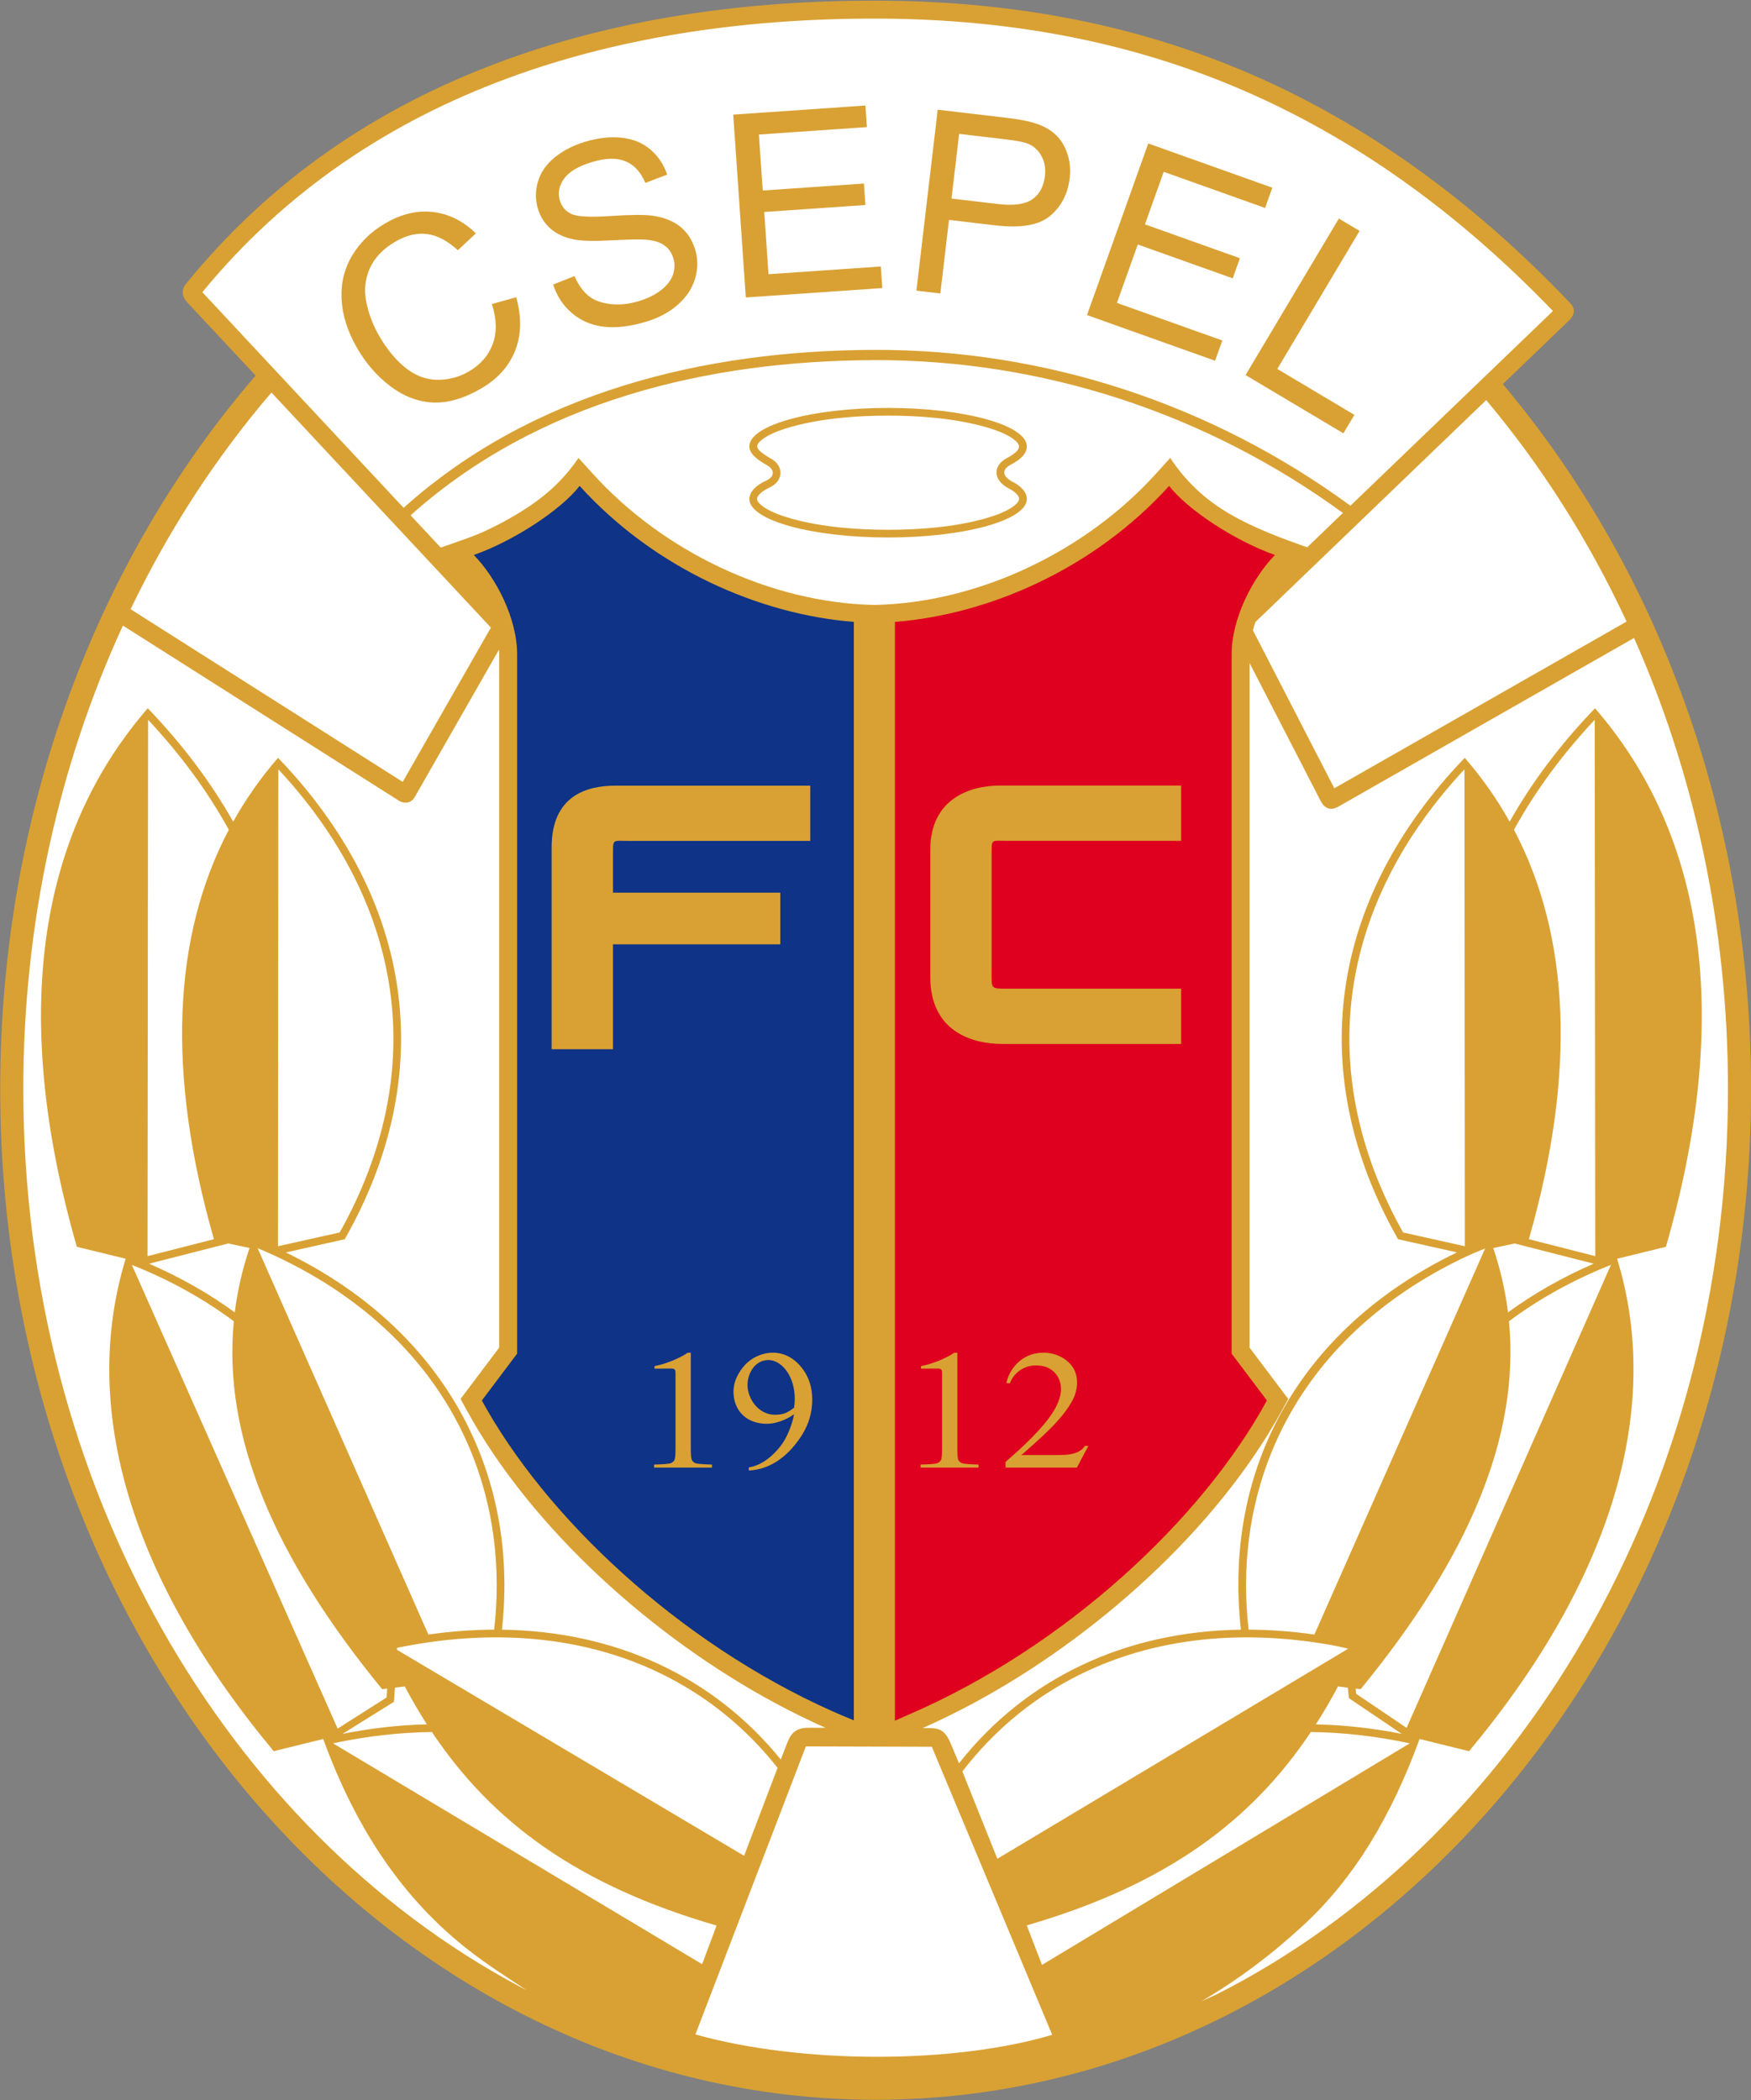 <?xml version="1.0" encoding="UTF-8"?>
<svg xmlns="http://www.w3.org/2000/svg" xmlns:xlink="http://www.w3.org/1999/xlink" width="472.8pt" height="567.2pt" viewBox="0 0 472.8 567.2" version="1.1">
<rect x="0" y="0" width="472.8" height="567.2" fill="#808080" stroke="none"/>
<defs>
<clipPath id="clip1">
  <path d="M 0 0 L 472.801 0 L 472.801 567.199 L 0 567.199 Z M 0 0 "/>
</clipPath>
</defs>
<g id="surface1">
<g clip-path="url(#clip1)" clip-rule="nonzero">
<path style=" stroke:none;fill-rule:evenodd;fill:rgb(85.156%,63.084%,19.994%);fill-opacity:1;" d="M 69.027 101.445 L 50.598 81.699 C 49.066 80.055 48.883 78.18 50.344 76.512 C 96.512 19.672 166.164 -0.004 236.969 0.18 C 269.395 0.266 300.859 5.27 331.098 17.258 C 366.867 31.438 397.453 54.004 423.875 81.754 C 425.895 83.754 424.691 85.562 423.57 86.641 L 405.789 103.742 C 447.258 152.922 472.816 220.082 472.816 294.133 C 472.816 444.867 366.965 567.109 236.438 567.109 C 105.914 567.109 0.059 444.867 0.059 294.133 C 0.059 218.93 26.41 150.82 69.027 101.445 Z M 69.027 101.445 "/>
</g>
<path style=" stroke:none;fill-rule:evenodd;fill:rgb(100%,100%,100%);fill-opacity:1;" d="M 398.145 104.371 L 419.32 84.004 C 393.621 57.266 363.953 35.5 329.309 21.762 C 299.641 10.004 268.77 5.113 236.957 5.027 C 167.93 4.848 99.848 23.758 54.637 78.918 L 108.984 137.152 C 143.891 105.855 190.199 94.621 236.113 94.496 C 282.426 94.367 327.328 109.23 364.641 136.59 Z M 187.773 549.465 L 217.594 471.672 L 251.609 471.77 L 284.113 549.566 C 257.559 557.48 216.508 557.516 187.773 549.465 Z M 75.074 204.672 C 70.426 210.031 66.383 215.781 62.961 221.918 C 56.984 211.309 49.277 201.051 39.898 191.289 C 10.262 225.465 2.746 274.203 20.754 336.742 L 33.938 339.961 C 21.555 380.32 35.219 426.492 73.91 472.965 L 87.27 469.672 C 96.199 494.172 109.02 513.164 126.895 526.973 C 131.828 530.789 136.152 533.52 142.168 537.516 L 140.16 536.453 C 61.148 494.207 6.293 401.586 6.293 294.133 C 6.293 248.895 16.027 206.289 33.184 168.957 L 107.605 216.191 C 109.242 217.23 111.039 216.922 111.98 215.273 L 134.742 175.441 C 134.77 175.887 134.785 176.324 134.785 176.762 L 134.785 363.969 L 124.359 377.824 L 125.852 380.562 C 143.637 413.203 176.801 442.473 209.258 459.945 C 213.672 462.32 218.172 464.543 222.746 466.586 L 222.891 466.648 L 218.418 466.637 C 214.855 466.625 213.566 468.125 212.578 470.68 L 210.824 475.219 C 192.668 452.828 166.262 440.566 135.523 440.148 C 140.309 397.277 119.605 358.855 77.18 338.262 L 93.078 334.695 C 118.391 290.203 111.949 243.047 75.074 204.672 Z M 92.5 468.277 L 106.359 459.641 C 106.465 458.691 106.562 456.746 106.648 455.801 L 109.297 455.484 C 111.18 459.023 113.168 462.434 115.273 465.719 C 107.77 465.883 100.422 466.727 92.5 468.277 Z M 116.625 467.785 C 132.793 492.004 155.883 509.148 193.488 520.055 L 189.594 530.496 L 89.922 470.844 C 98.73 468.961 107.703 467.887 116.625 467.785 Z M 107.199 445.586 L 107.207 445.055 C 134.68 439.359 163.504 441.703 187.605 457.141 C 196.27 462.688 203.719 469.562 209.957 477.461 L 200.922 501.219 Z M 133.434 440.141 C 127.652 440.16 121.719 440.598 115.668 441.461 L 69.559 337.102 C 95.023 347.762 116.395 365.895 127.098 391.855 C 133.441 407.25 135.293 423.754 133.434 440.141 Z M 63.395 354.449 C 56.465 349.395 48.742 344.977 40.25 341.297 L 61.629 335.836 L 67.383 337.055 C 65.449 342.801 64.121 348.598 63.395 354.449 Z M 63.129 356.852 C 60.16 387.793 73.852 420.398 103.184 456.215 L 104.539 456.051 C 104.492 456.52 104.445 457.988 104.395 458.457 L 91.172 466.867 L 35.602 341.621 C 45.836 345.676 55.031 350.805 63.129 356.852 Z M 61.781 224.102 C 46.719 252.746 44.852 289.605 57.766 334.68 L 39.836 339.262 L 39.984 194.398 C 48.781 203.805 56.094 213.75 61.781 224.102 Z M 75.16 207.785 L 75.055 336.586 L 91.723 332.867 C 116.266 289.039 108.941 244.059 75.16 207.785 Z M 395.508 204.672 C 400.156 210.031 404.199 215.781 407.621 221.918 C 413.594 211.309 421.305 201.051 430.68 191.289 C 460.32 225.465 467.832 274.203 449.824 336.742 L 436.645 339.961 C 449.027 380.32 435.359 426.492 396.672 472.965 L 383.309 469.672 C 375.832 490.191 365.836 507.094 352.043 519.871 C 343.676 527.621 334.25 534.789 324.398 540.492 L 328.449 538.676 C 409.75 497.52 466.586 403.512 466.586 294.133 C 466.586 250.242 457.434 208.82 441.219 172.305 L 361.359 217.871 C 359.145 219.133 357.543 218.156 356.625 216.375 L 337.41 179.082 L 337.41 363.969 L 347.836 377.824 L 346.344 380.562 C 328.559 413.203 295.398 442.469 262.945 459.945 C 258.43 462.375 253.824 464.641 249.137 466.727 L 251.02 466.73 C 253.66 466.738 255.223 467.355 256.68 470.832 L 258.938 476.238 C 277.113 453.199 303.859 440.566 335.07 440.148 C 330.238 396.586 350.938 358.746 393.41 338.246 L 377.504 334.695 C 352.191 290.203 358.629 243.047 395.508 204.672 Z M 378.48 468.277 L 364.223 458.641 C 364.113 457.691 364.02 456.746 363.934 455.801 L 361.285 455.484 C 359.398 459.023 357.414 462.434 355.305 465.719 C 362.812 465.883 370.559 466.727 378.48 468.277 Z M 353.953 467.785 C 337.809 491.973 314.758 509.105 277.242 520.012 L 281.352 530.684 L 380.66 470.844 C 371.848 468.961 362.879 467.887 353.953 467.785 Z M 364.027 445.289 C 361.316 444.562 357.645 443.953 354.637 443.527 C 329.871 440 304.535 443.332 282.973 457.141 C 273.953 462.914 266.25 470.133 259.859 478.438 L 269.305 502.023 Z M 337.148 440.141 C 342.93 440.16 348.859 440.598 354.91 441.461 L 401.004 337.199 C 396.828 338.805 392.809 340.785 388.891 342.934 C 368.855 353.902 352.438 370.141 343.484 391.855 C 337.141 407.25 335.289 423.754 337.148 440.141 Z M 407.188 354.449 C 414.117 349.395 421.84 344.977 430.332 341.297 L 408.965 335.84 L 403.203 337.074 C 405.133 342.812 406.461 348.602 407.188 354.449 Z M 407.449 356.852 C 410.418 387.793 396.73 420.398 367.398 456.215 L 366.043 456.051 C 366.086 456.52 366.133 456.988 366.184 457.461 L 379.805 466.668 L 434.98 341.621 C 424.746 345.676 415.547 350.805 407.449 356.852 Z M 408.801 224.102 C 423.863 252.746 425.73 289.605 412.816 334.68 L 430.746 339.262 L 430.598 194.398 C 421.797 203.805 414.484 213.75 408.801 224.102 Z M 395.422 207.785 L 395.527 336.586 L 378.859 332.867 C 354.316 289.039 361.637 244.059 395.422 207.785 Z M 239.801 110.172 C 260.484 110.172 277.258 114.828 277.258 120.566 C 277.258 122.371 275.762 124.062 272.855 125.539 C 270.16 127.027 270.781 128.922 274.02 130.441 C 276.199 131.758 277.258 133.223 277.258 134.766 C 277.258 140.504 260.484 145.164 239.801 145.164 C 219.117 145.164 202.34 140.504 202.34 134.766 C 202.34 132.965 203.934 131.152 206.898 129.793 C 209.32 128.688 209.109 126.762 207.109 125.645 C 204.156 123.992 202.34 122.414 202.34 120.566 C 202.34 114.828 219.117 110.172 239.801 110.172 Z M 273.031 132.27 C 271.145 131.363 269.023 129.836 269.086 127.504 C 269.117 126.355 269.68 125.426 270.465 124.699 C 271.262 123.969 272.152 123.609 273.047 123.043 C 273.605 122.691 274.199 122.25 274.617 121.773 C 275.512 120.758 275.191 119.945 274.254 119.086 C 273.871 118.738 273.453 118.441 273.176 118.258 C 271.047 116.863 268.168 115.895 265.73 115.219 C 257.625 112.969 248.188 112.25 239.801 112.25 C 231.414 112.25 221.977 112.969 213.871 115.219 C 211.434 115.895 208.555 116.863 206.426 118.258 C 206.109 118.469 205.605 118.824 205.188 119.238 C 204.273 120.137 204.191 120.832 205.113 121.738 C 206.02 122.633 207.559 123.516 208.125 123.832 C 211.762 125.867 211.582 129.938 207.766 131.684 C 206.781 132.133 204.422 133.445 204.422 134.766 C 204.422 135.645 205.793 136.66 206.426 137.074 C 208.555 138.473 211.434 139.438 213.871 140.113 C 221.977 142.367 231.414 143.086 239.801 143.086 C 248.188 143.086 257.625 142.367 265.73 140.113 C 268.168 139.438 271.047 138.473 273.176 137.074 C 273.531 136.844 274.121 136.418 274.57 135.938 C 275.273 135.18 275.375 134.48 274.711 133.656 C 274.246 133.078 273.531 132.578 273.031 132.27 Z M 110.871 139.176 L 119.012 147.898 L 126.332 145.316 C 131.07 143.645 137.512 140.395 143.082 136.637 C 148.555 132.938 152.719 128.801 156.211 123.684 L 160.102 127.984 C 178.977 148.844 207.832 162.816 236.098 163.387 C 264.363 162.816 293.219 148.844 312.094 127.984 L 315.984 123.684 C 320.141 129.961 325.285 134.859 332.047 138.805 C 338.66 142.664 346.141 145.414 352.965 147.816 L 362.613 138.539 C 325.855 111.711 281.68 97.141 236.121 97.266 C 190.93 97.391 145.254 108.379 110.871 139.176 Z M 401.301 108.059 C 416.199 125.789 428.992 145.906 439.203 167.875 L 360.289 212.902 L 338.312 170.242 C 338.504 169.496 338.727 168.746 338.977 168 Z M 35.262 164.535 C 45.602 143.027 58.426 123.344 73.297 106.02 L 132.551 169.504 L 108.738 211.172 Z M 35.262 164.535 "/>
<path style=" stroke:none;fill-rule:evenodd;fill:rgb(87.109%,0%,11.768%);fill-opacity:1;" d="M 241.641 167.965 C 267.137 165.961 295.484 153.566 315.688 131.234 C 320.715 137.746 333.559 146.121 344.254 149.891 C 338.383 155.914 332.562 166.82 332.562 176.762 L 332.562 365.59 L 342.086 378.242 C 324.648 410.242 287.852 444.75 245.266 463.129 C 244.203 463.59 243.086 464.113 241.641 464.727 Z M 241.641 167.965 "/>
<path style=" stroke:none;fill-rule:evenodd;fill:rgb(5.489%,19.994%,52.93%);fill-opacity:1;" d="M 127.941 149.891 C 138.637 146.121 151.48 137.746 156.508 131.234 C 176.711 153.566 205.055 165.961 230.551 167.961 L 230.551 464.633 C 228.023 463.605 225.969 462.715 224.727 462.16 C 183.074 443.555 147.242 409.688 130.109 378.242 L 139.633 365.59 L 139.633 176.762 C 139.633 166.82 133.812 155.914 127.941 149.891 Z M 127.941 149.891 "/>
<path style=" stroke:none;fill-rule:evenodd;fill:rgb(85.156%,63.084%,19.994%);fill-opacity:1;" d="M 176.738 368.953 C 179.824 368.387 183.625 366.785 185.703 365.34 L 186.527 365.34 L 186.527 391.016 C 186.527 392.719 186.605 393.781 186.762 394.203 C 186.922 394.613 187.254 394.941 187.75 395.168 C 188.25 395.391 190.707 395.52 192.242 395.547 L 192.242 396.375 L 176.613 396.375 L 176.613 395.547 C 178.219 395.52 180.688 395.395 181.156 395.172 C 181.617 394.957 181.941 394.668 182.129 394.301 C 182.309 393.934 182.402 392.84 182.402 391.016 L 182.402 371.016 C 182.402 369.883 182.258 369.613 181.109 369.621 L 176.715 369.648 Z M 176.738 368.953 "/>
<path style=" stroke:none;fill-rule:evenodd;fill:rgb(85.156%,63.084%,19.994%);fill-opacity:1;" d="M 248.707 368.953 C 251.797 368.387 255.594 366.785 257.672 365.34 L 258.5 365.34 L 258.5 391.016 C 258.5 392.719 258.578 393.781 258.73 394.203 C 258.891 394.613 259.223 394.941 259.719 395.168 C 260.219 395.391 262.676 395.52 264.211 395.547 L 264.211 396.375 L 248.586 396.375 L 248.586 395.547 C 250.188 395.52 252.66 395.395 253.129 395.172 C 253.586 394.957 253.914 394.668 254.102 394.301 C 254.281 393.934 254.375 392.84 254.375 391.016 L 254.375 371.016 C 254.375 369.883 254.227 369.613 253.078 369.621 L 248.688 369.648 Z M 248.707 368.953 "/>
<path style=" stroke:none;fill-rule:evenodd;fill:rgb(85.156%,63.084%,19.994%);fill-opacity:1;" d="M 202.18 397.16 L 202.18 396.324 C 206.004 395.703 208.883 392.938 210.766 390.555 C 212.504 388.355 214.004 384.512 214.398 381.965 C 212.355 383.488 209.418 384.504 207.305 384.539 C 201.84 384.633 198.25 381.27 198.059 376.242 C 197.957 373.559 199.012 371.266 200.703 369.164 C 201.984 367.574 203.699 366.477 205.469 365.879 C 209.223 364.613 212.93 365.574 215.672 368.469 C 218.113 371.047 219.32 374.23 219.32 378.016 C 219.32 381.422 218.402 384.605 216.551 387.555 C 213.344 392.668 208.512 396.871 202.18 397.16 Z M 214.418 380.195 C 214.945 376.727 214.328 372.844 212.273 370.113 C 210.957 368.367 208.977 366.996 206.641 367.391 C 203.41 367.938 201.816 371.34 201.84 374.102 C 201.871 377.766 204.789 382.094 209.203 382.094 C 211.617 382.094 212.605 381.555 214.418 380.195 Z M 214.418 380.195 "/>
<path style=" stroke:none;fill-rule:evenodd;fill:rgb(85.156%,63.084%,19.994%);fill-opacity:1;" d="M 293.867 390.52 L 290.773 396.375 L 271.508 396.375 L 271.508 394.836 C 274.016 392.676 275.906 390.945 277.422 389.449 C 280.91 386 286.48 380.328 286.48 375.191 C 286.48 373.262 285.82 371.68 284.504 370.438 C 283.188 369.199 281.52 368.777 279.688 368.777 C 276.488 368.777 273.746 370.742 272.668 373.629 L 271.738 373.527 C 272.551 369.699 275.863 365.539 281.309 365.34 C 284.051 365.242 286.473 366.137 288.312 367.723 C 291.531 370.488 291.301 374.867 289.672 378.047 C 286.938 383.387 280.715 388.621 275.789 392.992 L 284.953 392.992 C 286.75 392.992 288.016 392.926 288.738 392.809 C 290.414 392.539 291.988 392 292.945 390.52 Z M 293.867 390.52 "/>
<path style=" stroke:none;fill-rule:evenodd;fill:rgb(85.156%,63.084%,19.994%);fill-opacity:1;" d="M 148.949 283.371 L 165.52 283.371 L 165.52 255.051 L 210.695 255.051 L 210.695 241.086 L 165.52 241.086 L 165.52 230.824 C 165.52 226.48 165.359 227.117 169.68 227.117 L 218.785 227.117 L 218.785 212.188 L 166.203 212.188 C 158.398 212.188 148.949 214.91 148.949 228.863 Z M 148.949 283.371 "/>
<path style=" stroke:none;fill-rule:evenodd;fill:rgb(85.156%,63.084%,19.994%);fill-opacity:1;" d="M 267.754 262.758 L 267.754 230.801 C 267.754 226.461 267.594 227.098 271.914 227.098 L 318.926 227.098 L 318.926 212.168 L 269.879 212.168 C 262.082 212.168 251.184 215.617 251.184 229.562 L 251.184 263.84 C 251.184 278.414 262.27 281.953 270.598 281.953 L 318.926 281.953 L 318.926 267.023 L 271.914 267.023 C 267.531 267.023 267.754 267.074 267.754 262.758 Z M 267.754 262.758 "/>
<path style=" stroke:none;fill-rule:evenodd;fill:rgb(85.156%,63.084%,19.994%);fill-opacity:1;" d="M 132.82 82.113 L 139.387 80.273 C 140.883 85.656 140.773 90.484 139.086 94.75 C 137.379 99.012 134.277 102.426 129.762 105.016 C 125.102 107.691 120.77 108.918 116.762 108.703 C 112.746 108.477 108.941 107.004 105.355 104.281 C 101.766 101.547 98.781 98.117 96.41 93.988 C 93.824 89.488 92.426 85.066 92.223 80.723 C 92.023 76.379 93.008 72.426 95.188 68.859 C 97.363 65.293 100.359 62.422 104.176 60.23 C 108.508 57.742 112.773 56.754 116.992 57.266 C 121.211 57.777 125.039 59.691 128.496 63.027 L 123.625 67.586 C 120.809 65.012 118.047 63.559 115.305 63.215 C 112.574 62.867 109.77 63.531 106.867 65.195 C 103.543 67.102 101.23 69.488 99.906 72.363 C 98.59 75.25 98.246 78.285 98.891 81.488 C 99.523 84.691 100.66 87.719 102.297 90.57 C 104.41 94.258 106.785 97.152 109.43 99.293 C 112.082 101.414 114.922 102.512 117.969 102.57 C 121.016 102.629 123.852 101.902 126.492 100.387 C 129.695 98.547 131.871 96.066 133.039 92.945 C 134.203 89.812 134.125 86.203 132.82 82.113 Z M 132.82 82.113 "/>
<path style=" stroke:none;fill-rule:evenodd;fill:rgb(85.156%,63.084%,19.994%);fill-opacity:1;" d="M 149.352 76.848 L 155.129 74.562 C 156.113 76.859 157.344 78.613 158.828 79.836 C 160.309 81.059 162.27 81.812 164.707 82.109 C 167.145 82.41 169.719 82.152 172.418 81.348 C 174.82 80.637 176.828 79.652 178.453 78.398 C 180.078 77.133 181.16 75.754 181.688 74.246 C 182.211 72.73 182.266 71.242 181.828 69.773 C 181.383 68.277 180.566 67.109 179.359 66.254 C 178.164 65.391 176.461 64.887 174.258 64.723 C 172.824 64.605 169.785 64.668 165.102 64.914 C 160.426 65.16 157.07 65.086 155.043 64.676 C 152.422 64.168 150.289 63.188 148.648 61.758 C 147.02 60.328 145.879 58.523 145.23 56.332 C 144.52 53.941 144.527 51.492 145.27 49.008 C 146.008 46.512 147.531 44.34 149.82 42.477 C 152.125 40.625 154.863 39.219 158.059 38.27 C 161.59 37.219 164.855 36.863 167.895 37.203 C 170.922 37.531 173.488 38.586 175.59 40.359 C 177.684 42.133 179.215 44.402 180.152 47.156 L 174.258 49.402 C 173.031 46.504 171.258 44.547 168.938 43.578 C 166.609 42.594 163.625 42.648 159.973 43.734 C 156.168 44.867 153.605 46.387 152.273 48.301 C 150.949 50.211 150.574 52.152 151.156 54.113 C 151.668 55.828 152.703 57.047 154.258 57.777 C 155.805 58.523 159.293 58.715 164.75 58.348 C 170.207 57.988 174.016 57.953 176.176 58.25 C 179.324 58.711 181.852 59.719 183.746 61.277 C 185.645 62.844 186.969 64.906 187.727 67.453 C 188.48 69.988 188.469 72.582 187.684 75.246 C 186.898 77.914 185.332 80.27 182.992 82.324 C 180.648 84.371 177.781 85.898 174.395 86.906 C 170.09 88.184 166.297 88.637 163.023 88.238 C 159.738 87.852 156.902 86.648 154.492 84.617 C 152.094 82.594 150.371 80 149.352 76.848 Z M 149.352 76.848 "/>
<path style=" stroke:none;fill-rule:evenodd;fill:rgb(85.156%,63.084%,19.994%);fill-opacity:1;" d="M 201.383 80.34 L 197.984 30.957 L 233.684 28.496 L 234.082 34.324 L 204.914 36.336 L 205.957 51.453 L 233.273 49.574 L 233.672 55.367 L 206.355 57.25 L 207.512 74.059 L 237.832 71.973 L 238.234 77.801 Z M 201.383 80.34 "/>
<path style=" stroke:none;fill-rule:evenodd;fill:rgb(85.156%,63.084%,19.994%);fill-opacity:1;" d="M 247.441 78.5 L 253.195 29.629 L 271.629 31.797 C 274.871 32.18 277.336 32.633 279.004 33.141 C 281.359 33.82 283.285 34.82 284.777 36.141 C 286.262 37.445 287.383 39.18 288.137 41.309 C 288.891 43.453 289.117 45.73 288.832 48.152 C 288.344 52.305 286.605 55.676 283.629 58.246 C 280.641 60.801 275.691 61.684 268.785 60.871 L 256.246 59.395 L 253.906 79.262 Z M 256.922 53.625 L 269.566 55.113 C 273.742 55.605 276.801 55.18 278.738 53.828 C 280.676 52.477 281.809 50.395 282.141 47.57 C 282.379 45.523 282.074 43.711 281.211 42.133 C 280.348 40.555 279.105 39.441 277.465 38.773 C 276.406 38.359 274.422 37.977 271.484 37.629 L 258.98 36.16 Z M 256.922 53.625 "/>
<path style=" stroke:none;fill-rule:evenodd;fill:rgb(85.156%,63.084%,19.994%);fill-opacity:1;" d="M 293.508 85.094 L 310.043 38.746 L 343.551 50.699 L 341.598 56.172 L 314.223 46.402 L 309.156 60.594 L 334.797 69.742 L 332.855 75.18 L 307.219 66.031 L 301.59 81.809 L 330.043 91.961 L 328.09 97.434 Z M 293.508 85.094 "/>
<path style=" stroke:none;fill-rule:evenodd;fill:rgb(85.156%,63.084%,19.994%);fill-opacity:1;" d="M 336.32 101.297 L 361.516 59.027 L 367.113 62.363 L 344.895 99.645 L 365.711 112.051 L 362.738 117.039 Z M 336.32 101.297 "/>
</g>
</svg>
